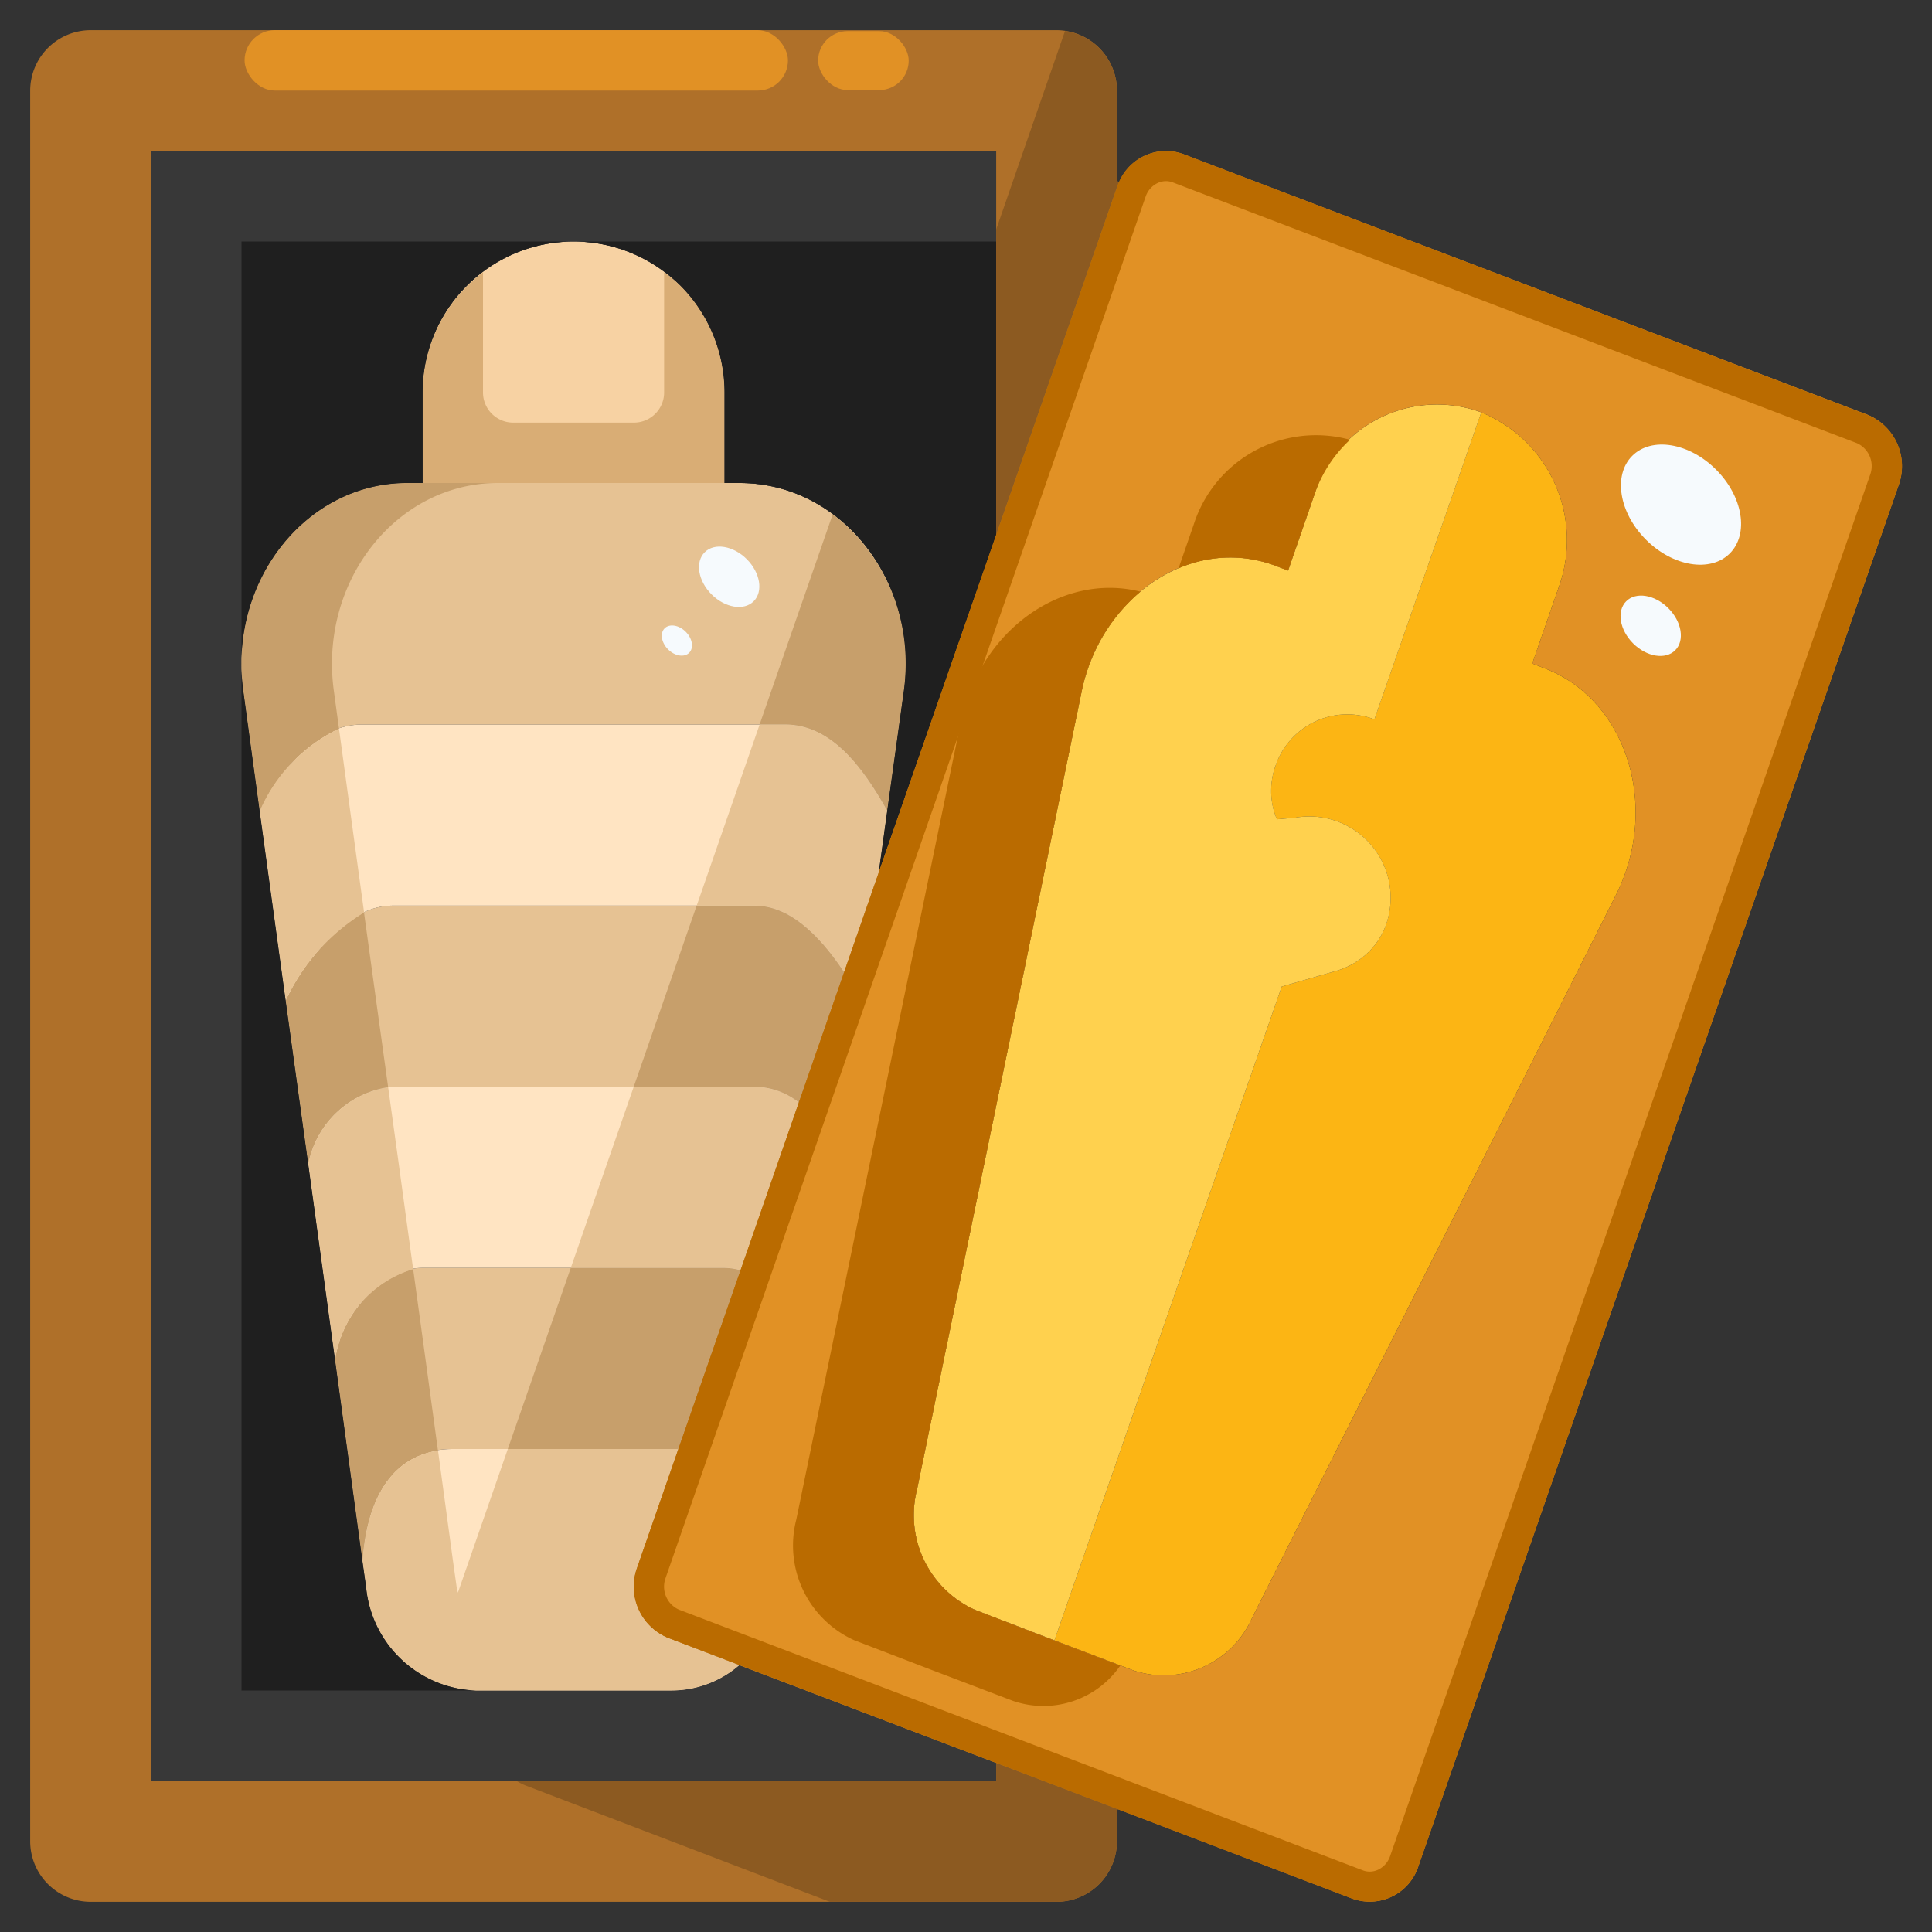 <svg height="512" viewBox="0 0 64 64" width="512" xmlns="http://www.w3.org/2000/svg"><rect x="0" y="0" width="64" height="64" fill="#333333" stroke="none"/><g id="_06-mummy" data-name="06-mummy"><path d="m24.529 42.08-2.06 5.92h-7.469c-2.09 0-2.87 1.77-2.99 3.74l-.91-6.68c.36-1.75 1.64-3.06 2.9-3.06h10a1.946 1.946 0 0 1 .529.08z" fill="#e6c293"/><path d="m27.959 32.2-1.5 4.32a2.389 2.389 0 0 0 -1.459-.52h-12a3.156 3.156 0 0 0 -2.79 2.56l-.75-5.43h.01c.93-1.67 2.12-3.13 3.53-3.13h12c1.139 0 2.129.95 2.959 2.2z" fill="#e6c293"/><path d="m12 24c-1.48 0-2.52 1.3-3.39 2.86h-.01l-.54-3.97c-.5-3.63 2.07-6.89 5.43-6.89h11.019c3.36 0 5.93 3.26 5.43 6.89l-.55 3.97c-.87-1.56-1.91-2.86-3.389-2.86z" fill="#e6c293"/><path d="m22.129 54.26 2.36.9a3.434 3.434 0 0 1 -2.24.84h-6.5a3.783 3.783 0 0 1 -3.62-3.41l-.12-.85c.12-1.97.9-3.74 2.99-3.74h7.469l-1.368 3.94a1.848 1.848 0 0 0 1.029 2.32z" fill="#ffe4c2"/><path d="m26.459 36.52-1.93 5.56a1.946 1.946 0 0 0 -.529-.08h-10c-1.26 0-2.54 1.31-2.9 3.06l-.89-6.5a3.156 3.156 0 0 1 2.79-2.56h12a2.389 2.389 0 0 1 1.459.52z" fill="#ffe4c2"/><path d="m9.46 33.13-.86-6.27h.01c.87-1.56 1.91-2.86 3.39-2.86h14c1.48 0 2.52 1.3 3.39 2.86l-.28 2.03-1.15 3.31c-.83-1.25-1.82-2.2-2.96-2.2h-12c-1.41 0-2.6 1.46-3.53 3.13z" fill="#ffe4c2"/><path d="m24 13v3h-10v-3a5 5 0 1 1 10 0z" fill="#f7d2a3"/><path d="m13.49 16c-3.36 0-5.93 3.26-5.43 6.89l.54 3.97.86 6.27.75 5.43.89 6.5.91 6.68.12.85a3.783 3.783 0 0 0 3.62 3.41h6.5a3.434 3.434 0 0 0 2.24-.84l8.51 3.24v.6h-28v-54h28v12.72l-3.89 11.17.28-2.03.55-3.97c.5-3.63-2.07-6.89-5.43-6.89h-.51v-3a5 5 0 1 0 -10 0v3z" fill="#383838"/><path d="m37 60v1a2.006 2.006 0 0 1 -2 2h-32a2.006 2.006 0 0 1 -2-2v-58a2.006 2.006 0 0 1 2-2h32a2.006 2.006 0 0 1 2 2v3l.08.03a1.111 1.111 0 0 0 -.07.16l-4.01 11.53v-12.72h-28v54h28v-.6l4.03 1.53z" fill="#af7029"/><path d="m45.189 31.67a2.411 2.411 0 0 0 .74-1.08 2.694 2.694 0 0 0 -3.04-3.5l-.59.05a2.358 2.358 0 0 1 -.19-.94 2.455 2.455 0 0 1 .15-.85 2.512 2.512 0 0 1 3.27-1.52l3.54-10.17a4.58 4.58 0 0 1 2.57 5.78l-.88 2.54.41.16c2.72 1.04 3.83 4.59 2.36 7.51l-12.04 23.92a3.2 3.2 0 0 1 -3.93 1.77l-2.63-1 7.53-21.66 1.81-.52a2.55 2.55 0 0 0 .92-.49z" fill="#fcb514"/><path d="m45.189 31.67a2.55 2.55 0 0 1 -.92.49l-1.81.52-7.53 21.66-2.629-1.01a3.443 3.443 0 0 1 -1.92-4l5.45-26.42c.67-3.23 3.71-5.2 6.42-4.17l.42.16.88-2.54a4.257 4.257 0 0 1 5.52-2.7l-3.54 10.17a2.512 2.512 0 0 0 -3.27 1.52 2.455 2.455 0 0 0 -.15.85 2.358 2.358 0 0 0 .19.94l.59-.05a2.694 2.694 0 0 1 3.04 3.5 2.411 2.411 0 0 1 -.741 1.08z" fill="#ffd14e"/><path d="m27.959 32.2 1.15-3.31 3.891-11.17 4.01-11.53a1.111 1.111 0 0 1 .07-.16 1.674 1.674 0 0 1 2.13-.92l22.659 8.63a1.848 1.848 0 0 1 1.03 2.32l-15.91 45.75a1.692 1.692 0 0 1 -2.2 1.08l-7.76-2.96-4.029-1.53-8.51-3.24-2.36-.9a1.848 1.848 0 0 1 -1.03-2.32l1.369-3.94 2.06-5.92 1.93-5.56zm25.57-2.55c1.47-2.92.36-6.47-2.36-7.51l-.41-.16.88-2.54a4.58 4.58 0 0 0 -2.57-5.78 4.257 4.257 0 0 0 -5.52 2.7l-.88 2.54-.42-.16c-2.71-1.03-5.75.94-6.42 4.17l-5.45 26.42a3.443 3.443 0 0 0 1.92 4l2.63 1.01 2.63 1a3.2 3.2 0 0 0 3.93-1.77z" fill="#e19125"/><path d="m14.508 48.054-.408-2.994-.414-3.02a3.677 3.677 0 0 0 -2.586 3.02l.91 6.68c.11-1.803.79-3.421 2.498-3.686z" fill="#c79f6b"/><path d="m12.858 36.015-.4-2.885-.4-2.905a6.739 6.739 0 0 0 -2.588 2.905h-.01l.75 5.43a3.2 3.2 0 0 1 2.648-2.545z" fill="#c79f6b"/><path d="m11.23 24.139-.17-1.249c-.5-3.63 2.07-6.89 5.43-6.89h-3c-3.36 0-5.93 3.26-5.43 6.89l.54 3.97h.01a5.419 5.419 0 0 1 2.62-2.721z" fill="#c79f6b"/><path d="m13.686 42.04-.476-3.48-.352-2.545a3.2 3.2 0 0 0 -2.648 2.545l.89 6.5a3.677 3.677 0 0 1 2.586-3.02z" fill="#e6c293"/><path d="m12.061 30.225-.461-3.365-.37-2.721a5.419 5.419 0 0 0 -2.62 2.721h-.01l.86 6.27h.01a6.739 6.739 0 0 1 2.591-2.905z" fill="#e6c293"/><path d="m18.908 42-2.086 6h5.647l2.06-5.92a1.946 1.946 0 0 0 -.529-.08z" fill="#c79f6b"/><path d="m25 30h-1.922l-2.085 6h4.007a2.389 2.389 0 0 1 1.46.52l1.5-4.32c-.831-1.25-1.821-2.2-2.96-2.2z" fill="#c79f6b"/><path d="m26 24c1.48 0 2.52 1.3 3.39 2.86l.55-3.97a6.22 6.22 0 0 0 -2.355-5.855l-2.422 6.965z" fill="#c79f6b"/><path d="m22.129 54.26a1.848 1.848 0 0 1 -1.03-2.32l1.37-3.94h-5.647l-1.654 4.761c-.01-.058-.03-.112-.038-.171l-.12-.85-.5-3.686c-1.713.265-2.388 1.883-2.5 3.686l.12.85a3.783 3.783 0 0 0 3.62 3.41h6.5a3.434 3.434 0 0 0 2.24-.84z" fill="#e6c293"/><path d="m20.993 36-2.085 6h5.092a1.946 1.946 0 0 1 .53.08l1.93-5.56a2.389 2.389 0 0 0 -1.46-.52z" fill="#e6c293"/><path d="m26 24h-.836l-2.085 6h1.921c1.14 0 2.13.95 2.96 2.2l1.15-3.31.28-2.03c-.871-1.56-1.911-2.86-3.39-2.86z" fill="#e6c293"/><path d="m22.539 9.46a5.078 5.078 0 0 0 -.539-.441v3.981a1 1 0 0 1 -1 1h-4a1 1 0 0 1 -1-1v-3.977a4.975 4.975 0 0 0 -2 3.977v3h10v-3a5.022 5.022 0 0 0 -1.461-3.54z" fill="#d9ad75"/><path d="m8 56h7.75a3.783 3.783 0 0 1 -3.62-3.41l-.12-.85-.91-6.68-.89-6.5-.75-5.43-.86-6.27-.54-3.97c-.5-3.63 2.07-6.89 5.43-6.89h.51v-3a5 5 0 0 1 5-5h-11z" fill="#1f1f1f"/><path d="m22.539 9.46a5.022 5.022 0 0 1 1.461 3.54v3h.51c3.36 0 5.93 3.26 5.43 6.89l-.55 3.97-.28 2.03 3.89-11.17v-9.72h-14a5.021 5.021 0 0 1 3.539 1.46z" fill="#1f1f1f"/><path d="m33 17.716 4.006-11.529a1.6 1.6 0 0 1 .072-.157l-.078-.03v-3a2 2 0 0 0 -1.721-1.972l-2.279 6.572z" fill="#8c5a21"/><path d="m37 61v-1l.029-.067-2.237-.853-1.792-.68v.6h-15.882a2.056 2.056 0 0 0 .285.144l10.088 3.856h7.509a2.006 2.006 0 0 0 2-2z" fill="#8c5a21"/><path d="m42.249 18.74.42.16.88-2.54a4.471 4.471 0 0 1 1.172-1.792 4.254 4.254 0 0 0 -5.172 2.792l-.508 1.467a4.265 4.265 0 0 1 3.208-.087z" fill="#ba6b00"/><path d="m32.3 53.33a3.443 3.443 0 0 1 -1.92-4l5.45-26.42a5.838 5.838 0 0 1 1.951-3.31c-2.582-.653-5.32 1.27-5.952 4.315l-5.45 26.42a3.443 3.443 0 0 0 1.92 4l2.63 1.01 2.63 1a3.094 3.094 0 0 0 3.552-1.171l-2.182-.829z" fill="#ba6b00"/><path d="m61.867 13.745-22.654-8.636a1.7 1.7 0 0 0 -2.207 1.078l-15.906 45.757a1.828 1.828 0 0 0 1.029 2.311l22.654 8.636a1.7 1.7 0 0 0 2.207-1.078l15.91-45.757a1.828 1.828 0 0 0 -1.033-2.311zm.084 1.983-15.901 45.757a.771.771 0 0 1 -.4.453.644.644 0 0 1 -.509.018l-22.651-8.635a.834.834 0 0 1 -.441-1.049l15.901-45.757a.771.771 0 0 1 .4-.453.666.666 0 0 1 .273-.062.641.641 0 0 1 .233.044l22.654 8.635a.834.834 0 0 1 .441 1.049z" fill="#ba6b00"/><g fill="#f6fafd"><ellipse cx="55.684" cy="16.695" rx="1.642" ry="2.286" transform="matrix(.707 -.707 .707 .707 4.514 44.282)"/><ellipse cx="54.682" cy="20.708" rx=".825" ry="1.148" transform="matrix(.707 -.707 .707 .707 1.381 44.749)"/><ellipse cx="24.158" cy="19.095" rx=".825" ry="1.148" transform="matrix(.707 -.707 .707 .707 -6.425 22.686)"/><ellipse cx="22.427" cy="21.208" rx=".413" ry=".574" transform="matrix(.707 -.707 .707 .707 -8.427 22.081)"/></g><rect fill="#e19125" height="2" rx="1" width="18" x="8.102" y="1"/><rect fill="#e19125" height="1.953" rx=".977" width="3" x="27.102" y="1.031"/></g></svg>